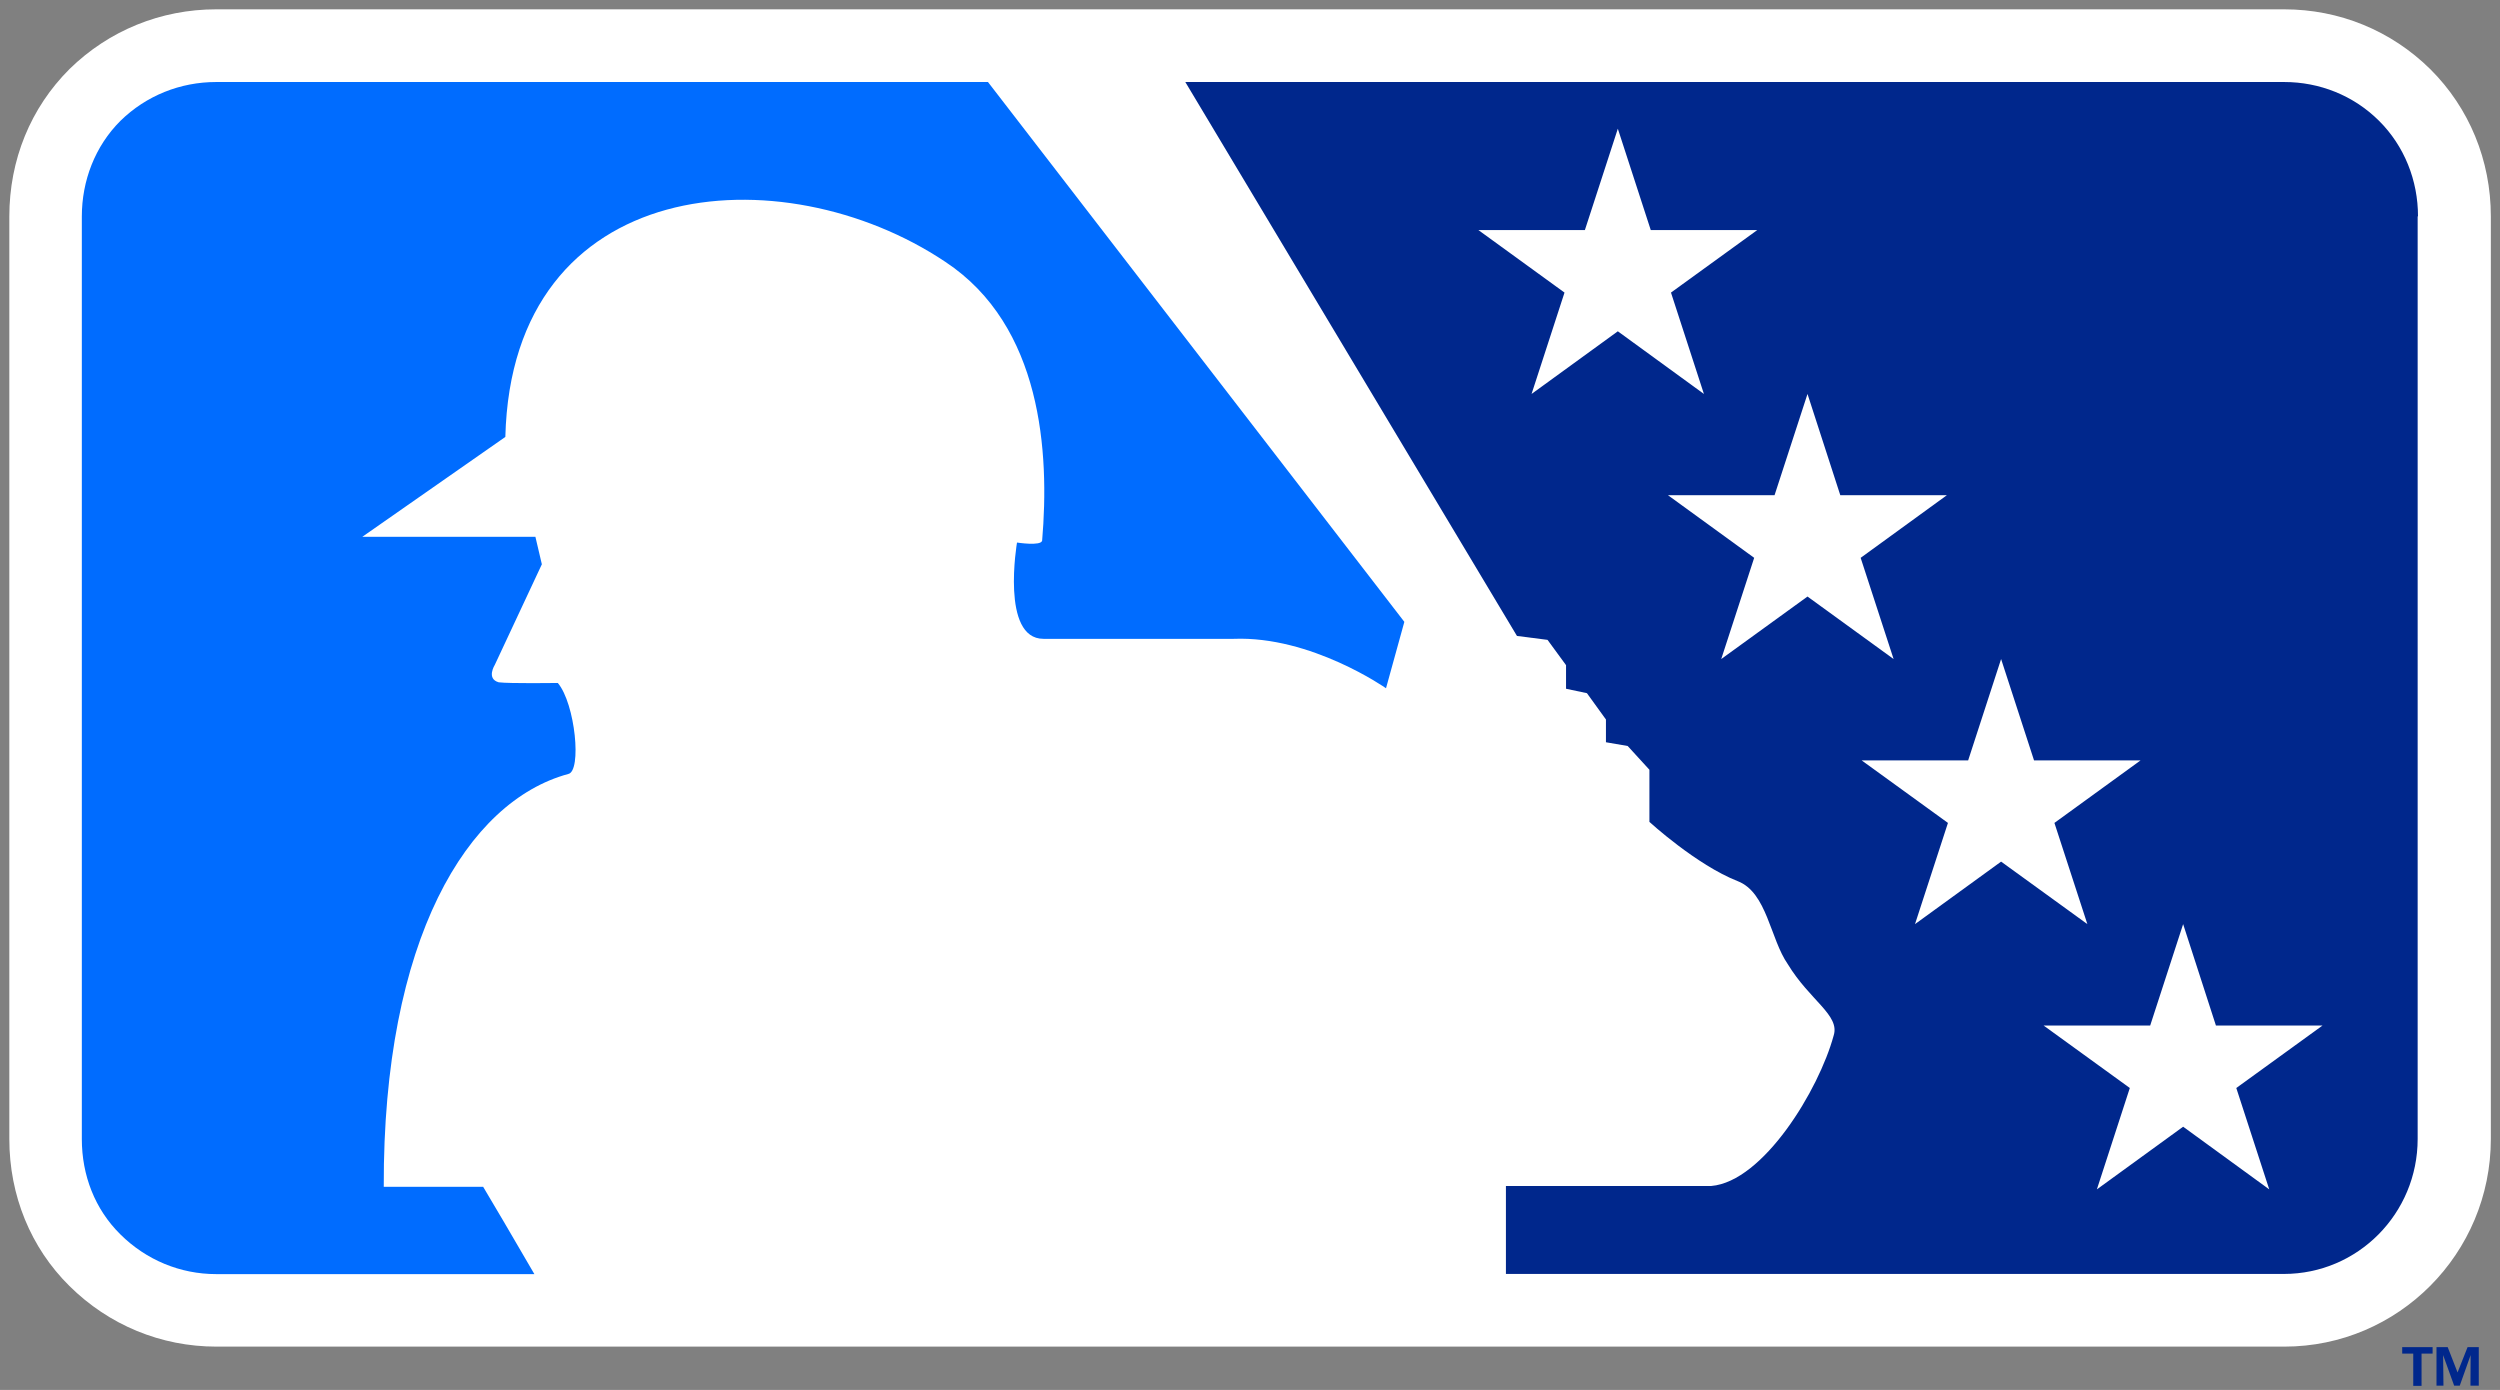 <svg xmlns="http://www.w3.org/2000/svg" fill="none" viewBox="0 0 268 149"><rect x="0" y="0" width="268" height="149" fill="#808080" stroke="none"/><clipPath id="a"><path d="M0 0h268v149H0z"/></clipPath><clipPath id="b"><path d="M1 1h266v147.563H1z"/></clipPath><g clip-path="url(#a)"><g clip-path="url(#b)"><path fill="#fff" d="M244.864 1H23.173c-5.935 0-11.505 2.276-15.71 6.39C3.275 11.558 1 17.147 1 23.21v98.903c0 6.043 2.294 11.65 6.444 15.746 4.224 4.187 9.812 6.499 15.747 6.499h221.691c12.215 0 22.136-9.976 22.136-22.264V23.191c0-6.007-2.312-11.614-6.48-15.765C256.332 3.276 250.78 1 244.864 1z"/><path fill="#00278c" d="M259.21 23.19c0-3.84-1.457-7.536-4.187-10.248-2.731-2.713-6.372-4.15-10.158-4.15h-117.8l35.553 59.381 3.277.42 1.984 2.711v2.53l2.239.474 2.039 2.822v2.44l2.33.4 2.33 2.548v5.589s5.025 4.606 9.466 6.353c3.15 1.22 3.478 6.19 5.371 8.902 2.366 3.896 5.607 5.461 4.915 7.646-1.584 5.843-7.555 15.656-13.125 16.129h-22.009v9.43h83.393c7.937 0 14.345-6.481 14.345-14.473V23.191"/><path fill="#006cff" d="M51.807 127.228H41.139c-.091-26.597 8.993-41.324 19.77-44.255 1.474-.273.764-7.536-1.11-9.757 0 0-5.225.073-6.336-.073-1.365-.382-.418-1.875-.418-1.875l5.042-10.777-.692-2.949h-18.55l15.328-10.704c.71-28.253 29.691-30.456 47.167-18.768 10.377 6.863 11.178 20.48 10.377 29.89-.128.602-2.694.201-2.694.201s-1.766 10.322 2.839 10.322h20.389c8.319-.328 16.329 5.297 16.329 5.297l1.966-7.118-44.636-57.87H23.172c-3.842 0-7.5 1.456-10.268 4.168-2.712 2.712-4.132 6.408-4.132 10.249v98.903c0 3.878 1.402 7.519 4.132 10.213 2.767 2.749 6.426 4.26 10.268 4.26h34.114c-2.202-3.787-4.715-8.083-5.48-9.339"/><g fill="#fff"><path d="m179.129 31.365 9.247-6.7h-11.414l-3.531-10.868-3.532 10.868h-11.414l9.23 6.7-3.532 10.868 9.248-6.718 9.229 6.718zM199.462 59.8l9.248-6.718h-11.432l-3.514-10.85-3.531 10.85H178.8l9.248 6.717-3.532 10.85 9.248-6.7 9.23 6.7zM220.234 88.216l9.23-6.699H218.05l-3.532-10.868-3.532 10.868h-11.414l9.248 6.7-3.532 10.849 9.23-6.7 9.248 6.7zM239.73 116.633l9.248-6.699h-11.432l-3.514-10.868-3.531 10.868h-11.432l9.247 6.699-3.531 10.868 9.247-6.717 9.23 6.717z"/></g><path fill="#00278c" d="m264.524 144.413-1.074 2.712-1.056-2.712h-1.202v4.132h.747l-.037-3.277 1.184 3.277h.6l1.165-3.277-.018 3.277h.892v-4.132zM257.516 145.104h1.183v3.459h.892v-3.459h1.184v-.691h-3.259z"/></g></g></svg>